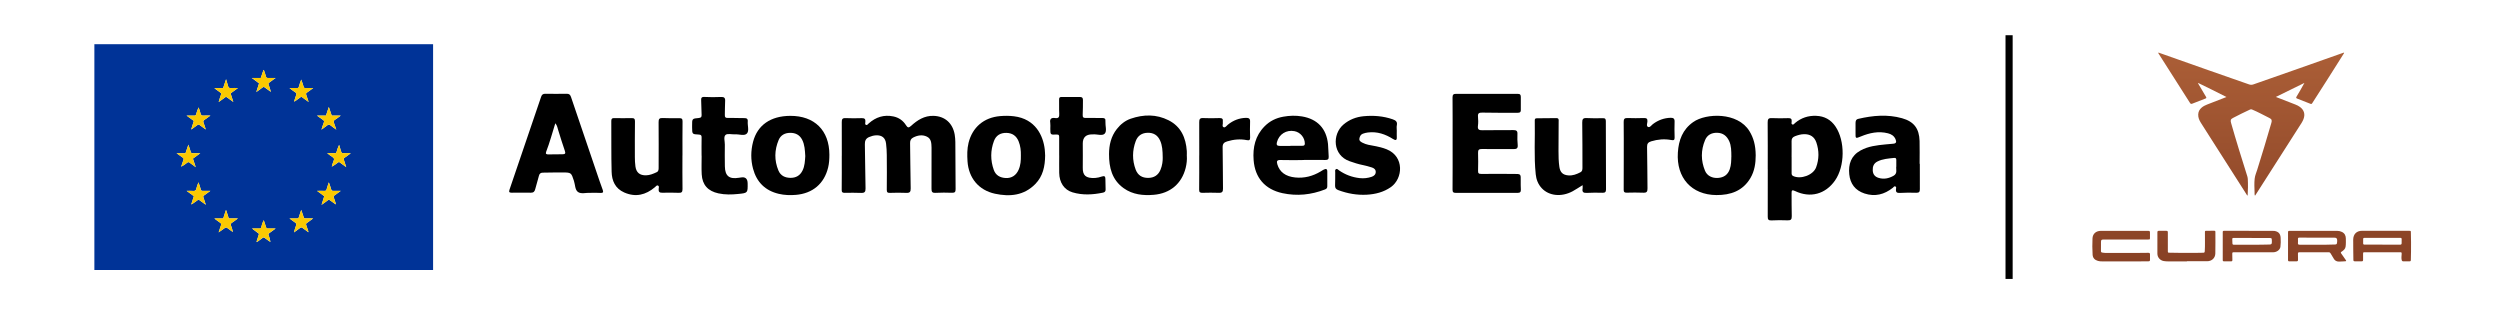 <?xml version="1.0" encoding="UTF-8"?> <svg xmlns="http://www.w3.org/2000/svg" xmlns:xlink="http://www.w3.org/1999/xlink" id="Capa_2" data-name="Capa 2" viewBox="0 0 700.43 86.87"><defs><style> .cls-1 { fill: url(#Degradado_sin_nombre_6-2); } .cls-2 { fill: url(#Degradado_sin_nombre_6); } .cls-3 { fill: #fbc901; } .cls-4 { fill: url(#Degradado_sin_nombre_6-6); } .cls-5 { stroke: #000; stroke-miterlimit: 10; stroke-width: 2px; } .cls-5, .cls-6 { fill: none; } .cls-7 { fill: #dab515; } .cls-8 { fill: #888446; } .cls-9 { fill: #6a7359; } .cls-10 { fill: #003397; } .cls-11 { fill: url(#Degradado_sin_nombre_6-3); } .cls-12 { fill: #d9b515; } .cls-13 { fill: url(#Degradado_sin_nombre_6-4); } .cls-14 { fill: url(#Degradado_sin_nombre_6-5); } </style><linearGradient id="Degradado_sin_nombre_6" data-name="Degradado sin nombre 6" x1="630.71" y1="-9.29" x2="630.71" y2="89.62" gradientUnits="userSpaceOnUse"><stop offset="0" stop-color="#b96a3e"></stop><stop offset="1" stop-color="#7e3920"></stop></linearGradient><linearGradient id="Degradado_sin_nombre_6-2" data-name="Degradado sin nombre 6" x1="667.41" y1="-9.29" x2="667.41" y2="89.62" xlink:href="#Degradado_sin_nombre_6"></linearGradient><linearGradient id="Degradado_sin_nombre_6-3" data-name="Degradado sin nombre 6" x1="649.19" y1="-9.29" x2="649.19" y2="89.62" xlink:href="#Degradado_sin_nombre_6"></linearGradient><linearGradient id="Degradado_sin_nombre_6-4" data-name="Degradado sin nombre 6" x1="594.29" y1="-9.29" x2="594.29" y2="89.62" xlink:href="#Degradado_sin_nombre_6"></linearGradient><linearGradient id="Degradado_sin_nombre_6-5" data-name="Degradado sin nombre 6" x1="630.88" y1="-9.29" x2="630.88" y2="89.62" xlink:href="#Degradado_sin_nombre_6"></linearGradient><linearGradient id="Degradado_sin_nombre_6-6" data-name="Degradado sin nombre 6" x1="612.57" y1="-9.29" x2="612.57" y2="89.62" xlink:href="#Degradado_sin_nombre_6"></linearGradient></defs><g id="fondos"><g><g><g><g><path d="m235.85,43.59c0-3.13.02-6.26-.01-9.39,0-.77.15-1.14,1.04-1.11,1.52.07,3.05.06,4.58.01.8-.02,1.06.28.99,1.04-.03.29-.18.73.21.87.3.11.51-.24.73-.43,1.98-1.76,4.24-2.51,6.9-1.96,1.55.32,2.73,1.17,3.55,2.47.44.69.73.8,1.4.19,1.78-1.63,3.74-2.9,6.33-2.82,3.15.1,5.35,2.03,5.91,5.26.23,1.35.18,2.72.19,4.08,0,3.72.02,7.44.06,11.16,0,.73-.14,1.08-.98,1.05-1.56-.06-3.13-.06-4.69.02-.96.05-1.08-.37-1.08-1.17.03-3.65.01-7.3.01-10.94,0-.18,0-.37,0-.55-.04-1.19-.03-2.47-1.29-3.08-1.28-.63-2.61-.39-3.86.25-.62.32-.87.81-.86,1.53.07,4.24.08,8.47.17,12.71.02.97-.25,1.31-1.25,1.26-1.52-.07-3.05-.05-4.58,0-.7.02-.87-.2-.87-.88.04-3.24.03-6.48,0-9.73,0-1.07-.08-2.14-.2-3.19-.19-1.63-1.15-2.4-2.81-2.32-.67.03-1.31.21-1.94.48-.91.39-1.21,1.04-1.19,2.01.09,4.13.09,8.25.19,12.38.02.97-.27,1.3-1.25,1.26-1.52-.07-3.05-.04-4.58-.02-.59,0-.86-.13-.85-.8.04-3.2.02-6.41.02-9.61,0,0,0,0,.01,0Z"></path><path d="m165.31,54.03c-1.05-.08-2.46.4-3.36-.23-.87-.6-.79-2.05-1.15-3.13-.76-2.31-.74-2.34-3.2-2.36-1.82-.02-3.65.05-5.47.06-.66,0-.99.25-1.15.92-.29,1.25-.73,2.47-1.03,3.72-.17.69-.5.99-1.23.98-1.79-.03-3.58-.02-5.36,0-.69,0-.83-.21-.61-.86,2.97-8.67,5.93-17.34,8.86-26.02.22-.65.56-.85,1.21-.84,1.97.03,3.95.04,5.92,0,.74-.02,1.03.26,1.25.93,2.65,7.85,5.32,15.68,7.99,23.52.28.84.61,1.66.89,2.49.2.57.14.9-.64.84-.92-.08-1.86-.02-2.93-.02Zm-9.73-19.49c-.86,2.74-1.56,5.4-2.56,7.97-.25.64.09.76.64.75,1.3-.02,2.6-.04,3.9-.04.74,0,.98-.18.69-.98-.68-1.9-1.24-3.84-1.85-5.76-.2-.62-.27-1.29-.81-1.94Z"></path><path d="m406.98,40.13c0-4.27.02-8.55-.02-12.82,0-.79.25-1.03,1.02-1.02,5.74.02,11.47.02,17.21,0,.73,0,.91.29.9.91-.01,1.22-.01,2.43,0,3.65,0,.78-.54.75-1.08.75-3.24,0-6.48.02-9.72-.05-.93-.02-1.28.19-1.2,1.14.08.84.1,1.71-.01,2.54-.15,1.11.33,1.28,1.31,1.26,2.87-.06,5.74,0,8.6-.04.86-.01,1.21.23,1.15,1.13-.06,1.03,0,2.06.08,3.09.07.85-.29,1.11-1.09,1.1-2.98-.02-5.96.03-8.94-.02-.84-.01-1.1.24-1.08,1.07.05,1.66.05,3.32,0,4.97-.03.74.17.95.92.94,3.05-.04,6.11,0,9.16,0,1.92,0,1.91,0,1.87,1.95-.02.81.01,1.62.04,2.43.02.62-.17.93-.89.93-5.77-.02-11.54-.02-17.32,0-.73,0-.94-.22-.93-.95.04-4.31.02-8.62.02-12.93,0,0,0,0,0,0Z"></path><path d="m495.27,47.4c0-4.35.03-8.7-.02-13.04,0-.91.14-1.33,1.18-1.27,1.52.08,3.05.05,4.58.01.72-.02,1.04.2.97.94-.03.27-.15.66.14.81.37.19.6-.21.83-.41,1.7-1.42,3.65-2.07,5.87-1.99,2.33.08,4.14,1.08,5.43,2.99,2.73,4.03,2.66,11.14-.13,15.13-2.69,3.84-6.92,4.99-11.18,2.96-.83-.39-1.01-.25-.99.62.04,2.14-.03,4.28.05,6.41.03.95-.29,1.21-1.21,1.17-1.49-.06-2.98-.06-4.47.02-.88.05-1.06-.29-1.05-1.08.03-4.42.01-8.84.01-13.27Zm6.69-3.44c0,1.47,0,2.95,0,4.42,0,.36-.02.72.42.93,2.12,1.02,5.65-.25,6.45-2.44.84-2.28.85-4.63.07-6.93-.55-1.63-1.75-2.39-3.49-2.35-.87.02-1.68.26-2.48.56-.69.26-1,.67-.98,1.4.03,1.47,0,2.95,0,4.42Z"></path><path d="m537.88,45.9c0,2.36-.02,4.72.01,7.07.01.75-.18,1.06-1.01,1.04-1.52-.05-3.06-.05-4.58.04-.83.04-1.18-.18-1.1-1.02.03-.27.17-.65-.17-.8-.33-.15-.5.22-.72.39-2.37,1.87-4.97,2.56-7.93,1.59-2.63-.87-4-2.75-4.27-5.39-.28-2.8.49-5.19,3.16-6.66,2.17-1.2,4.58-1.46,6.99-1.7.7-.07,1.41-.15,2.11-.19.93-.06,1.03-.51.7-1.27-.4-.93-1.15-1.41-2.1-1.65-2.65-.68-5.16-.13-7.61.88-1.51.63-1.51.61-1.49-1,.01-.92,0-1.84,0-2.76,0-.56.12-1.02.77-1.17,4.07-.95,8.17-1.32,12.25-.18,3.36.94,4.82,2.91,4.92,6.37.06,2.14.01,4.27.01,6.41.02,0,.04,0,.06,0Zm-6.59.75c0-.72,0-1.27,0-1.82,0-.4-.13-.64-.58-.59-1.62.18-3.26.26-4.75,1.03-1,.52-1.33,1.4-1.27,2.49.06,1.09.6,1.76,1.65,2.08,1.48.45,2.84.15,4.16-.58,1.21-.67.65-1.81.78-2.6Z"></path><path d="m364.9,44.85c-2.05,0-4.1.04-6.15-.02-1.01-.03-1.12.36-.88,1.19.62,2.16,2.31,3.43,5.01,3.7,2.58.26,4.94-.37,7.14-1.69.29-.17.56-.37.86-.51.59-.29,1-.26.99.56-.02,1.36-.01,2.73,0,4.09,0,.47-.16.71-.62.9-3.88,1.51-7.85,1.93-11.94,1.05-4.89-1.06-7.71-4.31-8.08-9.26-.27-3.56.45-6.81,3.07-9.47,1.46-1.48,3.22-2.34,5.26-2.7,1.74-.31,3.49-.37,5.23-.07,4.32.73,6.83,3.4,7.28,7.73.12,1.17.09,2.36.19,3.53.06.76-.29.95-.99.94-2.12-.03-4.25,0-6.37,0,0,.01,0,.03,0,.04Zm-3.36-3.98s0-.02,0-.03c1.11,0,2.23,0,3.34,0,.4,0,.71-.08.7-.62-.02-1.66-1.23-3.14-2.89-3.47-2.28-.45-4.35.85-4.93,3.08-.18.7-.03,1.06.77,1.05,1-.02,2.01,0,3.01,0Z"></path><path d="m332.52,43.73c.07,1-.04,2.17-.33,3.32-1.11,4.41-4.33,7.14-8.94,7.53-2.99.25-5.9-.05-8.42-1.85-3.3-2.35-4.12-5.81-4.11-9.55,0-2.54.56-4.97,2.19-7.04,1.03-1.3,2.29-2.33,3.88-2.88,3.59-1.24,7.2-1.29,10.62.44,3.48,1.76,4.84,4.91,5.1,8.62.03.4,0,.81,0,1.4Zm-6.76.43c-.02-1.99-.12-3.41-.72-4.76-.68-1.53-1.87-2.24-3.52-2.2-1.62.04-2.77.84-3.32,2.33-.98,2.64-1.01,5.33-.02,7.98.6,1.59,1.79,2.35,3.54,2.33,1.6-.02,2.76-.75,3.4-2.23.55-1.28.66-2.63.64-3.44Z"></path><path d="m221.38,32.46c6.82-.04,10.97,4.08,10.99,10.85,0,1.22-.06,2.43-.35,3.62-1.1,4.54-4.34,7.28-9.05,7.67-1.6.13-3.2.08-4.77-.29-3.84-.9-6.22-3.32-7.22-7.04-.67-2.5-.64-5.03.01-7.54,1.22-4.67,4.91-7.24,10.39-7.27Zm4.23,11.21c-.09-1.57-.15-3.12-.88-4.54-.71-1.36-1.88-1.93-3.37-1.91-1.47.01-2.63.65-3.2,1.99-1.19,2.83-1.26,5.72-.06,8.58.62,1.47,1.89,2.03,3.4,2.04,1.49,0,2.63-.63,3.32-2,.68-1.33.7-2.76.8-4.16Z"></path><path d="m491.9,43.49c0,2.24-.31,4.4-1.47,6.38-2.14,3.63-5.58,4.81-9.55,4.78-6.96-.05-11.25-4.85-10.79-11.91.22-3.47,1.32-6.46,4.32-8.56,3.56-2.5,12.44-2.85,15.74,2.57,1.13,1.85,1.72,3.9,1.75,6.75Zm-6.82.46c-.02-1.65,0-3.1-.62-4.44-.66-1.41-1.71-2.28-3.37-2.31-1.58-.03-2.79.63-3.38,2.06-1.19,2.84-1.19,5.75-.01,8.59.59,1.43,2.05,2.12,3.66,2,1.6-.12,2.71-.86,3.26-2.41.43-1.21.42-2.46.45-3.5Z"></path><path d="m292.82,43.45c-.02,3.2-.64,5.95-2.76,8.11-3.16,3.23-7.13,3.61-11.28,2.72-4.59-.99-7.4-4.42-7.71-9.09-.11-1.73-.13-3.46.29-5.17,1.09-4.37,4.29-7.1,8.84-7.49,1.3-.11,2.6-.11,3.9.05,6.02.74,8.18,5.45,8.61,9.28.07.62.08,1.25.1,1.6Zm-6.8.13c.03-1.37-.11-2.71-.64-4-.63-1.53-1.76-2.32-3.43-2.35-1.68-.03-2.9.73-3.47,2.27-1,2.67-1.01,5.4-.05,8.1.55,1.55,1.8,2.2,3.36,2.28,1.66.08,2.91-.76,3.59-2.3.57-1.28.66-2.63.64-4Z"></path><path d="m191.2,43.57c0,3.13-.03,6.27.02,9.4.01.85-.27,1.09-1.09,1.05-1.53-.06-3.05-.06-4.58-.02-.8.02-1.08-.28-1.01-1.04.03-.34.22-.81-.22-.98-.34-.13-.58.26-.83.47-2.57,2.17-5.39,2.88-8.59,1.48-2.55-1.12-3.48-3.3-3.54-5.81-.13-4.75-.05-9.51-.09-14.26,0-.59.23-.78.78-.77,1.64.02,3.28.05,4.92,0,.76-.02.94.26.93.96-.04,3.32-.04,6.63-.03,9.95,0,.88.04,1.77.16,2.64.23,1.71,1.23,2.52,2.97,2.48,1.07-.02,2.03-.43,2.97-.87.6-.28.55-.82.56-1.33,0-4.24.04-8.48-.01-12.71-.01-.89.24-1.17,1.11-1.14,1.56.06,3.13.07,4.69.04.73-.01.92.22.91.94-.04,3.17-.02,6.34-.02,9.51,0,0,0,0-.01,0Z"></path><path d="m443.41,51.87c-1.06.65-1.91,1.23-2.81,1.72-3.12,1.68-6.62,1.31-8.64-.86-1.03-1.1-1.54-2.44-1.69-3.89-.53-5.03-.16-10.08-.27-15.12,0-.43.16-.58.58-.58,1.82,0,3.65-.03,5.47-.05.77,0,.65.55.64,1.01-.01,2.73-.04,5.45-.04,8.18,0,1.51.02,3.02.25,4.52.23,1.5.97,2.21,2.48,2.34,1.24.11,2.34-.32,3.4-.87.6-.31.58-.89.58-1.45-.01-4.16,0-8.32-.06-12.48-.01-.93.2-1.32,1.22-1.26,1.52.09,3.05.06,4.58.03.65-.01.81.24.81.85,0,6.37.02,12.74.05,19.11,0,.71-.26.96-.99.94-1.45-.04-2.91-.05-4.35.03-.97.06-1.4-.2-1.22-1.2.05-.25,0-.51,0-.97Z"></path><path d="m391.34,36.51c0,.63-.03,1.25,0,1.88.06.94-.31,1.02-1.03.57-2.16-1.37-4.47-2.17-7.08-1.84-.47.06-.95.17-1.4.34-.62.23-.88.79-.97,1.39-.09.63.42.9.88,1.14,1.04.54,2.19.7,3.32.9,1.17.21,2.32.49,3.43.93,5.03,2.02,4.61,8.22,1.16,10.62-2.03,1.41-4.31,1.97-6.71,2.11-2.74.15-5.41-.32-7.98-1.28-.65-.24-.94-.59-.91-1.3.06-1.21.02-2.43.04-3.65,0-.32-.14-.71.2-.92.37-.22.61.16.86.33,1.74,1.21,3.66,1.93,5.78,2.17,1.17.13,2.3,0,3.41-.38.65-.23,1.11-.67,1.1-1.37,0-.68-.51-1.06-1.1-1.24-.85-.27-1.71-.51-2.58-.68-1.24-.25-2.43-.64-3.63-1.06-4.8-1.66-4.92-7.56-1.74-10.27,1.64-1.4,3.56-2.14,5.67-2.34,2.77-.26,5.49-.05,8.15.87.85.3,1.34.68,1.14,1.66-.1.46-.02.95-.02,1.43,0,0,0,0-.01,0Z"></path><path d="m296.75,43.59c0-1.69-.01-3.39,0-5.08,0-.54,0-.86-.76-.82-1.72.1-1.72.04-1.72-1.62,0-.55.06-1.12-.02-1.66-.19-1.11.34-1.49,1.34-1.34,1.03.15,1.23-.29,1.18-1.21-.08-1.32,0-2.65-.04-3.98-.01-.53.17-.71.7-.71,1.71.02,3.43.02,5.14,0,.64,0,.85.28.84.87-.03,1.36.02,2.73-.07,4.09-.05.77.21.94.94.92,1.52-.04,3.05.04,4.58.01.63,0,.91.21.85.83,0,.07,0,.15,0,.22-.07,1.13.47,2.59-.19,3.32-.68.74-2.17.11-3.31.22-.07,0-.15,0-.22,0q-2.63,0-2.63,2.55c0,2.25.04,4.5,0,6.74-.04,2.14.75,3.08,3.51,2.92.62-.04,1.25-.21,1.85-.41.69-.23.98-.06.98.66,0,.99.02,1.99.06,2.98.02.55-.26.79-.77.89-2.84.59-5.69.75-8.5-.09-2.33-.7-3.69-2.72-3.73-5.45-.03-1.62,0-3.24,0-4.86Z"></path><path d="m196.56,43.64c0-1.69-.03-3.39.01-5.08.02-.62-.14-.83-.8-.86-1.85-.09-1.84-.12-1.86-1.96,0-.18,0-.37,0-.55-.01-1.94-.01-1.97,1.87-2.13.65-.06.82-.3.79-.89-.06-1.32-.06-2.65-.12-3.97-.04-.7.04-1.1.94-1.04,1.52.09,3.05.07,4.58.01.92-.04,1.26.23,1.19,1.18-.09,1.25-.02,2.5-.08,3.75-.03.7.12.98.91.95,1.49-.05,2.98.07,4.46.04.76-.02,1.12.18,1.05.98-.09,1.13.45,2.56-.22,3.32-.7.79-2.17.18-3.3.25-.92.06-2.16-.31-2.69.15-.63.54-.19,1.8-.21,2.74-.03,2.02-.02,4.05.01,6.08.05,2.7,1.22,3.64,3.91,3.2.18-.03.37-.05.55-.08q1.89-.36,1.92,1.64c.04,2.67.04,2.71-2.62,2.97-1.85.19-3.71.24-5.55-.16-2.94-.63-4.54-2.37-4.7-5.35-.09-1.72-.02-3.46-.02-5.19-.01,0-.02,0-.04,0Z"></path><path d="m454.93,43.56c0-3.13.02-6.26-.02-9.4-.01-.81.22-1.12,1.06-1.09,1.53.05,3.05.06,4.58,0,.78-.03,1.07.19,1.01.99-.04.51-.37,1.27.19,1.51.5.22.92-.48,1.35-.81,1.47-1.1,3.11-1.71,4.96-1.76.77-.02,1.14.23,1.11,1.08-.06,1.47-.03,2.95.01,4.42.02.74-.25.86-.94.73-1.9-.36-3.77-.2-5.62.36-.82.25-1.18.64-1.16,1.56.09,3.87.06,7.74.12,11.61.01.87-.16,1.28-1.16,1.23-1.56-.08-3.13-.04-4.69-.01-.63.01-.83-.19-.82-.83.03-3.21.02-6.41.02-9.62,0,0,0,0,0,0Z"></path><path d="m336,43.53c0-3.09.02-6.19-.01-9.28,0-.8.14-1.22,1.09-1.17,1.52.07,3.05.05,4.58,0,.72-.02,1.05.21.94.95-.01.07-.02.15,0,.22.1.48-.32,1.17.24,1.4.44.18.81-.42,1.17-.71,1.49-1.21,3.18-1.88,5.11-1.92.75-.01,1.16.2,1.12,1.07-.06,1.47-.04,2.95.01,4.42.02.72-.22.89-.92.75-1.86-.37-3.69-.2-5.51.35-.93.28-1.3.71-1.27,1.72.08,3.83.04,7.66.1,11.49.02.91-.25,1.24-1.19,1.2-1.52-.07-3.05-.03-4.58,0-.63,0-.92-.13-.91-.87.04-3.2.02-6.41.02-9.61,0,0,0,0,.01,0Z"></path></g><g><path class="cls-10" d="m121.34,12.38v63.27H26.44V12.38h94.9Zm-61.17,12.42c.54.39,1.08.78,1.62,1.17.18.12.27.21.16.47-.26.66-.44,1.35-.69,2.15.76-.55,1.42-1.02,2.07-1.49.68.49,1.32.95,2.04,1.46-.25-.78-.44-1.46-.68-2.12-.08-.22-.06-.3.13-.43.59-.41,1.16-.84,1.84-1.34-.74,0-1.36-.04-1.97.01-.52.05-.69-.21-.81-.63-.16-.57-.33-1.14-.54-1.85-.3.91-.56,1.68-.83,2.49h-2.41s.05.07.07.11Zm16.78-2.77c.07-.04.14-.09.28-.18h-.29c-.62,0-1.23-.02-1.85,0-.31,0-.49-.05-.58-.41-.15-.62-.39-1.22-.59-1.82-.03,0-.07,0-.1-.01-.25.74-.51,1.49-.77,2.25h-2.52c.14.09.21.13.29.18.59.45,1.19.89,1.76,1.33-.26.8-.5,1.56-.78,2.43.66-.47,1.22-.85,1.74-1.27.26-.21.43-.19.67,0,.54.42,1.1.8,1.69,1.23-.23-.75-.42-1.43-.66-2.09-.09-.25-.03-.36.16-.49.52-.37,1.03-.76,1.54-1.14Zm-6.29,41.98s-.05,0-.07.01c.02.01.04.03.06.04.64.49,1.28.97,1.92,1.46-.23.75-.47,1.49-.72,2.3.15-.06.25-.07.32-.12.47-.34.95-.67,1.4-1.03.21-.17.34-.2.58-.01.52.41,1.08.77,1.63,1.15-.11-.68-.29-1.31-.52-1.92-.1-.27-.06-.4.18-.56.58-.39,1.13-.81,1.79-1.3-.81,0-1.5-.01-2.18,0-.3,0-.43-.1-.51-.39-.18-.63-.4-1.24-.63-1.92-.08.12-.16.21-.19.32-.19.55-.42,1.09-.54,1.66-.06.3-.19.33-.43.33-.69,0-1.39,0-2.08,0Zm19.4-27.68c.6-.44,1.12-.8,1.6-1.19.34-.28.61-.29.96,0,.48.4,1,.74,1.6,1.18-.25-.73-.44-1.34-.67-1.93-.16-.4-.04-.62.31-.84.52-.33,1.01-.72,1.61-1.16h-2.53c-.27-.8-.52-1.57-.81-2.41-.28.85-.54,1.61-.8,2.41h-2.53c.6.43,1.12.83,1.66,1.18.32.21.41.4.26.78-.25.61-.42,1.25-.66,1.98Zm-36.5-.03c.64-.46,1.21-.86,1.77-1.28.22-.17.4-.15.62.02.54.42,1.11.81,1.71,1.25-.23-.7-.4-1.34-.64-1.95-.14-.37-.03-.56.26-.76.53-.36,1.05-.75,1.68-1.2-.72,0-1.31-.04-1.89.01-.54.05-.79-.12-.9-.67-.11-.56-.35-1.09-.53-1.63-.3.66-.52,1.3-.7,1.95-.08.28-.21.36-.49.35-.7-.02-1.4,0-2.18,0,.73.53,1.38,1,2.04,1.48-.24.79-.49,1.57-.75,2.43Zm32.85,28.76c-.02-.16-.02-.25-.05-.33-.18-.56-.37-1.12-.56-1.67-.08-.24-.08-.4.17-.57.58-.39,1.13-.82,1.77-1.3-.81,0-1.51-.01-2.2,0-.26,0-.37-.08-.45-.33-.2-.66-.44-1.3-.69-2.05-.25.75-.48,1.4-.68,2.06-.07.25-.19.33-.44.33-.69-.02-1.37,0-2.19,0,.52.38.93.69,1.35.98.69.48.69.48.43,1.26-.09.27-.19.54-.27.81-.08.26-.14.52-.23.87.62-.46,1.16-.83,1.68-1.23.26-.2.46-.23.73-.01.51.4,1.04.77,1.63,1.2Zm7.61-7.81s.06-.06.09-.1c-.19-.61-.36-1.23-.59-1.83-.1-.26-.05-.39.15-.53.57-.41,1.14-.84,1.8-1.32-.75,0-1.4-.01-2.04,0-.35.01-.55-.06-.65-.46-.15-.62-.4-1.21-.64-1.92-.08.2-.13.32-.17.45-.16.5-.33,1.01-.47,1.52-.09.31-.24.42-.58.41-.65-.03-1.31,0-2.09,0,.75.55,1.39,1.03,2.02,1.49-.25.79-.49,1.55-.76,2.43.77-.56,1.42-1.03,2.06-1.49.65.46,1.26.9,1.88,1.34Zm-33.87,3.94s-.02.06-.03.09c.53.38,1.05.78,1.59,1.15.26.18.34.36.22.67-.23.62-.42,1.25-.67,2.01.59-.42,1.05-.75,1.52-1.08.59-.41.59-.4,1.15.03.43.33.89.64,1.33.96-.13-.66-.33-1.25-.54-1.83-.12-.32-.1-.54.23-.75.56-.36,1.08-.79,1.72-1.25h-2.57c-.25-.77-.49-1.53-.73-2.28-.03,0-.06,0-.09,0-.24.75-.48,1.51-.74,2.29h-2.39Zm36.85-14.36c-.24-.76-.44-1.41-.66-2.06-.09-.26-.06-.41.2-.58.57-.37,1.11-.8,1.75-1.27-.78,0-1.45-.02-2.11,0-.36.02-.51-.12-.6-.45-.18-.64-.38-1.26-.57-1.89-.3.65-.54,1.3-.71,1.96-.08.3-.2.39-.5.38-.67-.02-1.34,0-2.15,0,.57.41,1.02.77,1.5,1.08.42.27.56.52.33,1.03-.24.52-.35,1.11-.52,1.66.65-.36,1.21-.75,1.75-1.17.2-.15.33-.15.51,0,.54.41,1.1.81,1.78,1.31Zm-42.15.02c-.28-.85-.54-1.62-.8-2.41.66-.48,1.32-.97,2.07-1.52-.8,0-1.48-.02-2.17,0-.28,0-.41-.09-.49-.35-.2-.66-.43-1.32-.67-2.05-.28.83-.55,1.6-.82,2.4h-2.5c.64.46,1.16.85,1.71,1.22.26.17.34.32.22.64-.24.63-.43,1.28-.64,1.92.62-.34,1.19-.7,1.7-1.13.26-.21.42-.19.65-.02.55.41,1.1.81,1.75,1.29Zm-1.24,10.33s.06.06.09.08c.65-.46,1.3-.91,1.93-1.36.67.49,1.31.94,2.04,1.47-.25-.78-.46-1.44-.68-2.09-.09-.24-.04-.37.18-.52.58-.39,1.12-.81,1.78-1.29-.81,0-1.49,0-2.18,0-.28,0-.42-.06-.5-.38-.16-.64-.41-1.25-.66-2.01-.23.66-.47,1.18-.58,1.72-.11.59-.39.74-.95.69-.55-.05-1.11-.01-1.79-.01.77.56,1.4,1.03,2.03,1.48-.24.77-.48,1.49-.71,2.22Zm32.86-28.62c-.25-.75-.46-1.38-.67-2.01-.09-.26-.07-.44.2-.61.57-.37,1.11-.8,1.75-1.27-.8,0-1.48,0-2.16,0-.28,0-.43-.05-.52-.37-.18-.66-.43-1.3-.67-2-.24.7-.51,1.34-.67,2-.08.33-.21.38-.49.37-.67-.01-1.34,0-2.13,0,.62.47,1.1.88,1.64,1.21.35.22.35.43.23.76-.21.57-.38,1.16-.6,1.83.19-.08.29-.11.37-.17.46-.33.93-.65,1.37-1,.21-.17.35-.2.59-.01.53.42,1.1.8,1.76,1.28Z"></path><path class="cls-3" d="m70.66,64c.69,0,1.39,0,2.08,0,.24,0,.36-.02.43-.33.12-.57.35-1.11.54-1.66.04-.1.11-.19.19-.32.22.67.44,1.29.63,1.92.08.28.22.39.51.39.69-.02,1.37,0,2.18,0-.66.48-1.22.91-1.79,1.3-.24.16-.28.29-.18.56.23.61.41,1.24.52,1.92-.55-.38-1.11-.74-1.63-1.15-.24-.19-.36-.16-.58.01-.45.36-.93.69-1.4,1.03-.07.05-.16.06-.32.12.25-.81.49-1.55.72-2.3-.64-.49-1.28-.97-1.92-1.46l.02-.02v-.03Z"></path><path class="cls-3" d="m70.83,21.84h2.23c.26-.76.52-1.51.77-2.25.03,0,.07,0,.1.01.2.61.44,1.2.59,1.82.09.36.26.42.58.41.62-.01,1.23,0,1.85,0,0,.06,0,.12,0,.18-.51.38-1.02.76-1.54,1.14-.19.13-.24.25-.16.49.24.66.42,1.34.66,2.09-.59-.43-1.16-.81-1.69-1.23-.25-.19-.41-.21-.67,0-.52.42-1.08.79-1.74,1.27.28-.87.53-1.63.78-2.43-.58-.43-1.17-.88-1.76-1.33,0-.06,0-.12,0-.18Z"></path><path class="cls-3" d="m90.06,36.32c.24-.73.41-1.37.66-1.98.15-.38.06-.57-.26-.78-.54-.36-1.06-.75-1.66-1.18h2.53c.27-.8.52-1.55.8-2.41.28.84.54,1.61.81,2.41h2.53c-.6.44-1.09.83-1.61,1.16-.35.22-.47.44-.31.84.24.59.42,1.2.67,1.93-.6-.44-1.12-.78-1.6-1.18-.35-.29-.62-.28-.96,0-.49.39-1,.75-1.6,1.19Z"></path><path class="cls-3" d="m53.56,36.3c.27-.86.51-1.65.75-2.43-.66-.48-1.31-.95-2.04-1.48.78,0,1.48-.01,2.18,0,.28,0,.41-.07.49-.35.18-.65.4-1.29.7-1.95.18.54.42,1.08.53,1.63.11.55.36.72.9.67.58-.05,1.16-.01,1.89-.01-.63.45-1.15.84-1.68,1.2-.29.2-.4.39-.26.76.24.61.41,1.25.64,1.95-.6-.44-1.17-.83-1.71-1.25-.22-.17-.39-.19-.62-.02-.56.42-1.13.82-1.77,1.28Z"></path><path class="cls-3" d="m86.4,65.06c-.59-.43-1.12-.79-1.63-1.2-.27-.21-.47-.19-.73.01-.51.4-1.05.78-1.68,1.23.09-.35.16-.61.23-.87.08-.27.18-.54.27-.81.26-.78.25-.78-.43-1.26-.42-.29-.83-.6-1.35-.98.81,0,1.5-.01,2.19,0,.26,0,.37-.08.44-.33.2-.66.43-1.31.68-2.06.26.75.5,1.4.69,2.05.08.26.19.34.45.33.69-.02,1.39,0,2.2,0-.65.48-1.19.91-1.77,1.3-.25.17-.26.33-.17.57.19.56.38,1.11.56,1.67.03.08.03.17.05.33Z"></path><path class="cls-3" d="m94.02,57.25c-.61-.44-1.23-.88-1.88-1.34-.64.46-1.29.93-2.06,1.49.28-.88.52-1.64.76-2.43-.63-.47-1.27-.94-2.02-1.49.79,0,1.44-.02,2.09,0,.33.02.49-.1.58-.41.14-.51.31-1.01.47-1.52.04-.13.1-.26.17-.45.24.7.48,1.3.64,1.92.1.39.3.47.65.46.64-.02,1.29,0,2.04,0-.65.48-1.22.91-1.8,1.32-.2.15-.25.27-.15.53.23.6.4,1.22.59,1.83-.03.03-.06.06-.09.1Z"></path><path class="cls-3" d="m60.14,61.19h2.39c.25-.78.49-1.53.74-2.29.03,0,.06,0,.09,0,.24.75.48,1.51.73,2.28h2.57c-.63.47-1.15.89-1.72,1.25-.33.21-.35.43-.23.75.22.58.41,1.17.54,1.83-.44-.32-.9-.63-1.33-.96-.56-.43-.56-.44-1.15-.03-.47.33-.94.67-1.52,1.08.25-.76.43-1.4.67-2.01.12-.31.03-.49-.22-.67-.54-.37-1.06-.76-1.59-1.15,0-.03.02-.06.03-.09Z"></path><path class="cls-3" d="m97,46.83c-.68-.5-1.23-.9-1.78-1.31-.19-.14-.32-.15-.51,0-.54.42-1.1.81-1.75,1.17.17-.56.27-1.14.52-1.66.24-.51.09-.76-.33-1.03-.48-.31-.93-.66-1.5-1.08.81,0,1.48-.01,2.15,0,.29,0,.42-.08.5-.38.18-.66.41-1.3.71-1.96.19.63.39,1.26.57,1.89.09.32.24.46.6.45.66-.03,1.32,0,2.11,0-.64.47-1.17.89-1.75,1.27-.26.17-.29.31-.2.58.22.64.41,1.29.66,2.06Z"></path><path class="cls-3" d="m54.85,46.86c-.64-.47-1.2-.87-1.75-1.29-.23-.17-.4-.19-.65.02-.51.43-1.08.79-1.7,1.13.21-.64.4-1.29.64-1.92.12-.31.04-.47-.22-.64-.55-.37-1.07-.76-1.71-1.22h2.5c.27-.79.54-1.57.82-2.4.24.73.47,1.39.67,2.05.08.26.21.36.49.35.69-.02,1.37,0,2.17,0-.75.55-1.41,1.03-2.07,1.52.26.79.52,1.55.8,2.41Z"></path><path class="cls-3" d="m53.6,57.18c.23-.73.47-1.46.71-2.22-.63-.46-1.26-.92-2.03-1.48.68,0,1.24-.04,1.79.01.56.06.84-.1.95-.69.1-.54.35-1.06.58-1.72.26.76.5,1.37.66,2.01.08.32.22.39.5.38.69,0,1.37,0,2.18,0-.66.48-1.21.91-1.78,1.29-.22.15-.27.28-.18.52.23.65.43,1.31.68,2.09-.73-.53-1.36-.99-2.04-1.47-.64.45-1.28.9-1.93,1.36-.03-.03-.06-.06-.09-.08Z"></path><path class="cls-3" d="m60.1,24.68h2.41c.27-.81.53-1.58.83-2.49.21.71.39,1.28.54,1.85.11.42.29.68.81.63.61-.06,1.23-.01,1.97-.01-.68.5-1.25.93-1.84,1.34-.19.13-.21.21-.13.43.24.66.43,1.34.68,2.12-.72-.52-1.36-.98-2.04-1.46-.65.46-1.31.94-2.07,1.49.25-.8.43-1.49.69-2.15.1-.27.01-.35-.16-.47-.54-.38-1.08-.78-1.62-1.17-.02-.04-.05-.07-.07-.11Z"></path><path class="cls-3" d="m86.46,28.56c-.66-.47-1.23-.85-1.76-1.28-.23-.18-.37-.16-.59.01-.44.35-.91.67-1.37,1-.08.06-.18.09-.37.17.22-.67.39-1.26.6-1.83.12-.33.12-.54-.23-.76-.54-.33-1.02-.75-1.64-1.21.8,0,1.46,0,2.13,0,.28,0,.41-.05.49-.37.17-.66.43-1.3.67-2,.24.7.49,1.34.67,2,.09.32.24.38.52.37.68-.01,1.36,0,2.16,0-.64.47-1.18.9-1.75,1.27-.27.18-.29.36-.2.61.21.63.42,1.26.67,2.01Z"></path><path class="cls-7" d="m70.83,21.84c0,.06,0,.12,0,.18-.07-.04-.14-.09-.29-.18h.29Z"></path><path class="cls-12" d="m76.95,22.02c0-.06,0-.12,0-.18h.29c-.14.09-.21.13-.28.18Z"></path><path class="cls-9" d="m60.1,24.68s.05.07.07.11c-.02-.04-.05-.07-.07-.11Z"></path><path class="cls-8" d="m70.66,64v.03s-.01.02-.01.02c-.02-.01-.04-.03-.06-.04.02,0,.05,0,.07-.01Z"></path></g></g><line class="cls-5" x1="562.89" y1="9.87" x2="562.89" y2="78.15"></line><g><path class="cls-2" d="m623.78,27.17c-2.65-1.39-5.3-2.62-7.92-3.93-.05.14.03.21.08.29.7,1.2,1.4,2.4,2.12,3.59.17.28.11.39-.18.5-1.22.46-2.44.93-3.65,1.42-.32.13-.48.07-.66-.21-2.59-4.08-5.19-8.15-7.79-12.23-.38-.59-.75-1.19-1.13-1.78.16-.13.27-.02.38.01,4.53,1.6,9.06,3.2,13.6,4.8,3.83,1.35,7.67,2.67,11.5,4.02.41.14.79.14,1.2,0,4.28-1.5,8.56-2.99,12.84-4.5,4.08-1.43,8.15-2.88,12.23-4.32.1-.04.21-.06.34-.1.03.19-.09.3-.16.41-2.89,4.59-5.8,9.18-8.74,13.74-.13.2-.23.32-.5.21-1.23-.5-2.47-.99-3.71-1.46-.33-.13-.39-.25-.2-.56.76-1.25,1.49-2.52,2.2-3.84-2.64,1.3-5.27,2.59-8,3.93.55.21,1,.38,1.45.56,1.36.53,2.71,1.05,4.06,1.58.44.17.86.38,1.25.67,1.16.86,1.5,2.04.99,3.39-.28.74-.73,1.38-1.16,2.04-4.05,6.35-8.11,12.69-12.16,19.03-.08.12-.16.24-.28.41-.15-.34-.1-.65-.11-.94-.04-1.29-.12-2.58.03-3.87.1-.87.46-1.67.72-2.5,1.36-4.36,2.7-8.73,3.96-13.12.2-.7.11-1.02-.55-1.35-1.62-.81-3.21-1.69-4.89-2.39-.17-.07-.33-.07-.5,0-1.63.74-3.22,1.55-4.81,2.37-.68.35-.76.65-.54,1.41,1.43,5.03,2.99,10.02,4.56,15,.07.23.1.46.12.7.09,1.54.05,3.07-.04,4.62-.2,0-.22-.17-.29-.27-3.56-5.57-7.11-11.14-10.66-16.71-.73-1.14-1.46-2.28-2.18-3.43-.44-.7-.76-1.45-.72-2.31.03-.79.38-1.4.96-1.9.45-.38.97-.65,1.52-.86,1.65-.65,3.31-1.29,4.97-1.93.13-.05.25-.1.46-.18Z"></path><path class="cls-1" d="m668.3,64.67c2.22,0,4.45,0,6.67,0,.49,0,.48,0,.49.5.05,1.76.06,3.53.04,5.29,0,.79-.04,1.59-.05,2.38,0,.27-.12.38-.38.38-.57,0-1.14,0-1.71,0-.3,0-.42-.14-.48-.41-.12-.52-.04-1.04-.01-1.56.03-.58.02-.58-.55-.58-3.24,0-6.48,0-9.73,0-.51,0-.51,0-.52.52,0,.53,0,1.07,0,1.6,0,.29-.08.43-.4.42-.63-.02-1.27-.02-1.9,0-.3,0-.42-.09-.42-.41,0-1.9-.08-3.8-.05-5.7.03-1.5.96-2.44,2.46-2.44,2.17,0,4.35,0,6.52,0h0Zm-.82,3.88h0c1.65,0,3.3-.01,4.96,0,.31,0,.43-.11.43-.41,0-.36-.01-.72.01-1.08.03-.34-.12-.42-.43-.42-1.45.01-2.91,0-4.36,0-1.86,0-3.73.01-5.59,0-.3,0-.43.09-.41.4.02.36.02.72,0,1.08-.02.34.12.42.44.42,1.65-.01,3.3,0,4.96,0Z"></path><path class="cls-11" d="m648.27,64.68c2.19,0,4.37,0,6.56,0,.47,0,.91.1,1.33.31.76.38,1.07,1.02,1.08,1.85,0,.76.04,1.52-.07,2.27-.08.6-.5.98-.97,1.3-.47.32-.47.31-.13.79.4.56.78,1.12,1.17,1.68.14.2.12.31-.15.32-.59.03-1.19.09-1.78.09-.64,0-1.15-.25-1.47-.84-.27-.5-.6-.97-.88-1.47-.12-.2-.26-.3-.5-.3-2.75,0-5.49,0-8.24,0-.31,0-.41.1-.4.41.02.56,0,1.12.02,1.68.01.33-.13.45-.43.45-.67,0-1.34,0-2.01,0-.25,0-.36-.1-.36-.36,0-2.61,0-5.21,0-7.82,0-.35.19-.36.45-.36,2.26,0,4.52,0,6.78,0Zm.94,1.91h0c-1.65-.01-3.3,0-4.96-.02-.33,0-.45.1-.43.43.02.36.03.72,0,1.08-.03.38.11.48.48.48,2.47-.01,4.94,0,7.41,0,.83,0,1.66-.04,2.5-.06.24,0,.47-.06.53-.32.06-.29.09-.59.07-.89-.02-.51-.24-.7-.76-.7-1.61,0-3.23,0-4.84,0Z"></path><path class="cls-13" d="m595.2,64.68c2.22,0,4.45,0,6.67,0,.37,0,.51.11.49.48-.02.48,0,.97,0,1.45,0,.47-.02.49-.48.49-1.6,0-3.21,0-4.81,0-2.57,0-5.15,0-7.72.01-.59,0-.71.12-.71.69,0,.84,0,1.69-.01,2.53,0,.26.09.39.35.43.33.05.66.11,1,.11,3,0,5.99.01,8.99-.01.98,0,1.96-.02,2.94-.03.33,0,.47.11.46.45-.02.5-.02.99,0,1.49.01.33-.12.44-.43.44-.82,0-1.64.02-2.46.02-3.52,0-7.03,0-10.55,0-.39,0-.77-.02-1.14-.13-.88-.26-1.44-.78-1.5-1.76-.1-1.51-.09-3.03-.03-4.54.05-1.31.99-2.11,2.31-2.12,2.21,0,4.42,0,6.64,0h0Z"></path><path class="cls-14" d="m630.07,64.68c2.22,0,4.45,0,6.67,0,.19,0,.38,0,.56.03,1.08.2,1.61.79,1.67,1.91.05.84.05,1.69-.06,2.53-.11.84-1,1.52-2.03,1.53-1.74,0-3.48,0-5.22,0-1.9,0-3.8,0-5.7,0-.54,0-.54,0-.54.56,0,.52.01,1.04.03,1.56.01.27-.05.43-.36.42-.66-.01-1.32-.01-1.98,0-.27,0-.37-.11-.36-.38,0-2.61.01-5.22,0-7.82,0-.24.06-.35.34-.35,2.32.01,4.65,0,6.97,0h0Zm.77,1.99h0c-1.68,0-3.36,0-5.03-.01-.29,0-.41.09-.39.38.03.37.05.74.04,1.12,0,.34.15.41.46.41,3.31-.03,6.61.04,9.92-.06.53-.02.66-.13.67-.66,0-.11,0-.22,0-.34-.02-.82-.02-.83-.85-.83-1.6,0-3.21,0-4.81,0Z"></path><path class="cls-4" d="m612.72,73.23c-1.79,0-3.58,0-5.37,0-.37,0-.74-.03-1.11-.09-1.04-.17-1.79-1.02-1.8-2.07-.01-1.99,0-3.98,0-5.96,0-.31.09-.45.43-.44.68.02,1.37.02,2.05,0,.35-.01.45.11.45.45,0,1.73,0,3.45,0,5.18,0,.5,0,.49.49.5,2.37.07,4.75.06,7.12.05.77,0,1.54-.04,2.31-.04.3,0,.4-.1.42-.41.12-1.74.02-3.48.05-5.22,0-.52,0-.52.51-.52.68,0,1.37,0,2.05-.01.25,0,.37.05.37.32,0,2.02.03,4.05-.02,6.07-.03,1.28-1.01,2.15-2.3,2.15-1.89,0-3.78,0-5.66,0h0Z"></path></g></g><rect class="cls-6" width="700.43" height="86.87"></rect></g></g></svg> 